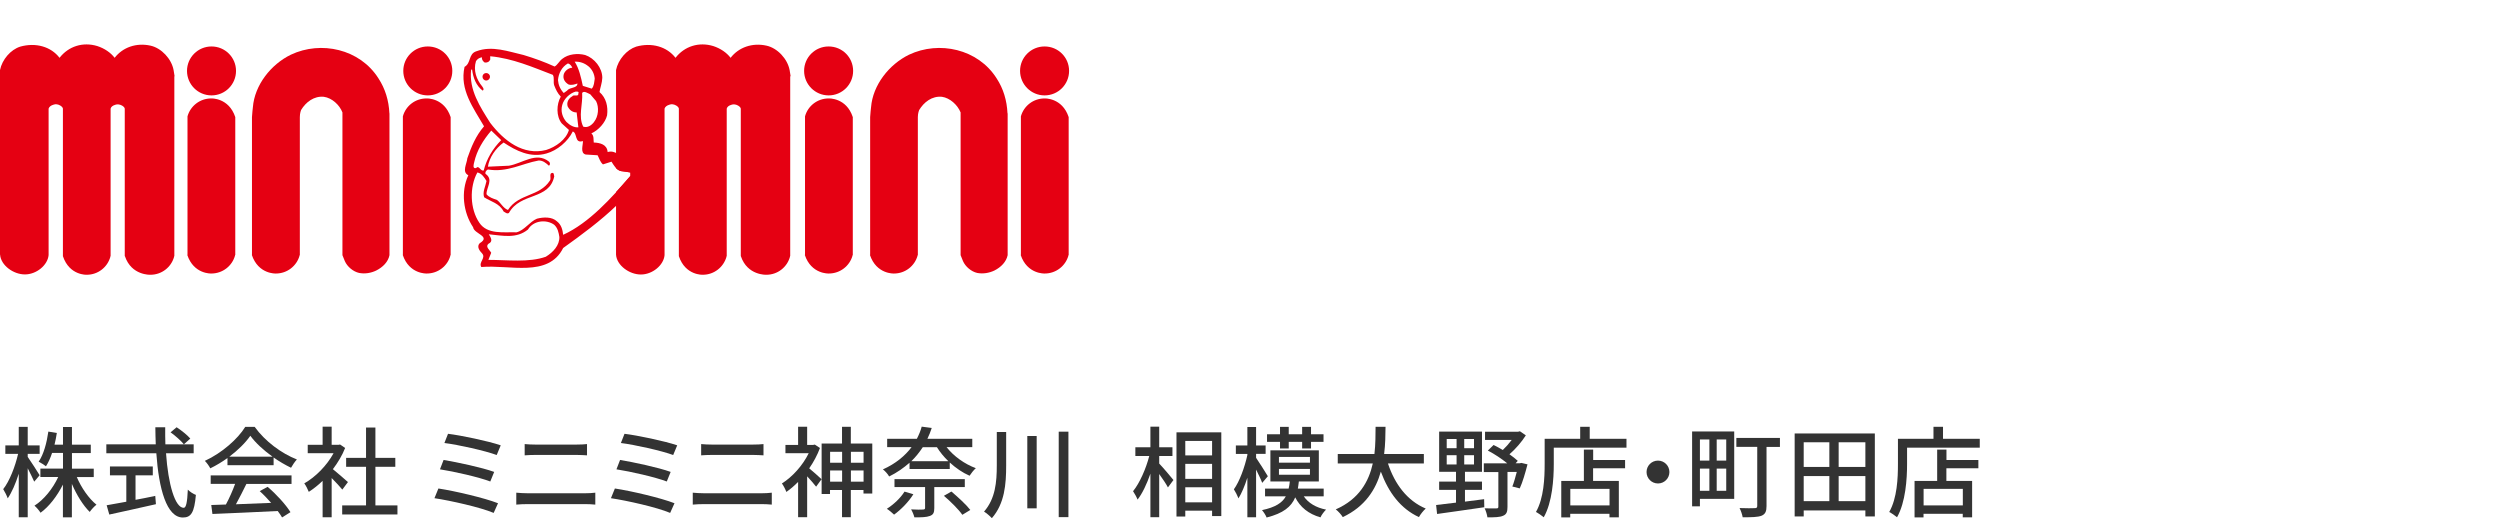 <?xml version="1.0" encoding="UTF-8"?>
<svg id="_レイヤー_2" data-name="レイヤー 2" xmlns="http://www.w3.org/2000/svg" viewBox="0 0 304 63">
  <defs>
    <style>
      .cls-1 {
        fill: #333;
      }

      .cls-2 {
        fill: none;
      }

      .cls-3 {
        fill: #e50012;
      }
    </style>
  </defs>
  <g id="_1" data-name="1">
    <g>
      <g>
        <g>
          <g>
            <path class="cls-3" d="M25.72,11.6c1.65,0,2.98-1.33,2.98-2.98s-1.34-2.97-2.98-2.97-2.98,1.33-2.98,2.97,1.33,2.98,2.98,2.98Z"/>
            <path class="cls-3" d="M52.02,11.6c1.65,0,2.98-1.33,2.98-2.98s-1.33-2.97-2.98-2.97-2.98,1.33-2.98,2.97,1.33,2.98,2.98,2.98Z"/>
            <path class="cls-3" d="M100.76,11.6c1.65,0,2.98-1.33,2.98-2.98s-1.33-2.97-2.98-2.97-2.98,1.33-2.98,2.97,1.34,2.98,2.98,2.98Z"/>
            <path class="cls-3" d="M127.02,11.6c1.65,0,2.98-1.33,2.98-2.98s-1.33-2.97-2.98-2.97-2.98,1.33-2.98,2.97,1.34,2.98,2.98,2.98Z"/>
            <path class="cls-3" d="M100.76,11.97c-1.37,0-2.53.92-2.87,2.18v.09s0,16.75,0,16.75h-.03c.79,2.38,2.93,2.27,2.93,2.27,1.37,0,2.53-.92,2.88-2.18v-.06h.03V14.24c-.78-2.38-2.93-2.27-2.93-2.27Z"/>
            <path class="cls-3" d="M51.86,11.97c-1.38,0-2.53.92-2.87,2.18v.09s0,16.75,0,16.75h-.02c.79,2.38,2.93,2.27,2.93,2.27,1.37,0,2.53-.92,2.87-2.18v-.06h.03V14.24c-.79-2.38-2.93-2.27-2.93-2.27Z"/>
            <path class="cls-3" d="M25.68,11.97c-1.37,0-2.53.92-2.88,2.18v.09s0,16.75,0,16.75h-.03c.79,2.38,2.93,2.27,2.93,2.27,1.37,0,2.53-.92,2.88-2.18v-.06h.03V14.24c-.79-2.38-2.93-2.27-2.93-2.27Z"/>
            <path class="cls-3" d="M127.02,11.97c-1.38,0-2.53.92-2.88,2.18v.09s0,16.75,0,16.75h-.03c.79,2.38,2.93,2.27,2.93,2.27,1.37,0,2.53-.92,2.88-2.18v-.06h.03V14.24c-.79-2.38-2.93-2.27-2.93-2.27Z"/>
            <path class="cls-3" d="M47.35,13.78c-.07-1.56-.51-3-1.33-4.25-2.26-3.58-6.99-4.61-10.65-2.88-2.43,1.18-4.41,3.7-4.62,6.39,0,0-.11.97-.11,1.2v16.75h-.02c.79,2.38,2.93,2.27,2.93,2.27,1.37,0,2.53-.92,2.88-2.18v-.06h.03V14.24c0-.5.15-.86.15-.86.58-.96,1.57-1.73,2.77-1.61.99.14,1.91.99,2.26,1.9v17.36l.29.72c.29.67,1.01,1.28,1.74,1.44.73.14,1.47,0,2.07-.29.82-.41,1.46-1.06,1.62-1.87V13.78Z"/>
            <path class="cls-3" d="M122.51,13.78c-.07-1.56-.5-3-1.32-4.25-2.26-3.58-6.99-4.61-10.65-2.88-2.43,1.18-4.41,3.7-4.62,6.39,0,0-.11.97-.11,1.2v16.75h-.03c.79,2.38,2.93,2.27,2.93,2.27,1.37,0,2.52-.92,2.87-2.18v-.06h.03V14.24c0-.5.16-.86.16-.86.58-.96,1.56-1.73,2.77-1.61.98.14,1.9.99,2.27,1.9v17.36l.29.72c.29.67,1.01,1.28,1.73,1.44.72.14,1.47,0,2.08-.29.82-.41,1.45-1.06,1.62-1.87V13.78Z"/>
            <path class="cls-3" d="M21.23,9.27l-.12-.74c-.25-1.38-1.49-2.69-2.81-2.98-1.72-.38-3.37.2-4.36,1.48-.48-.63-1.22-1.14-2.11-1.43-1.75-.53-3.49.02-4.59,1.43-1.04-1.36-2.89-1.89-4.78-1.36C1.29,6.04.26,7.24,0,8.52h0v22.44h.01c.09,1.3,1.61,2.41,3.02,2.41s2.77-1.13,2.88-2.35V13.21c.07-.22.26-.38.59-.48h.01c.23-.1.56-.06.83.11.18.11.3.25.31.37,0,0,0,17.82,0,17.82v.12h0c.79,2.37,2.9,2.26,2.9,2.26,1.37,0,2.52-.92,2.87-2.18v-.08h.03V13.21c.06-.22.24-.37.57-.47h0s0,0,0,0c.26-.11.61-.03.84.11.18.11.3.24.31.37,0-.01,0,17.81,0,17.81v.12h.02c.79,2.37,3.1,2.26,3.1,2.26,1.38,0,2.53-.92,2.88-2.18v-.08h.03V9.29h0v-.02Z"/>
          </g>
          <g>
            <path class="cls-3" d="M75.6,19.72c-.25-.26-.41-.85-.58-1.03-.16-.18-.69-.35-1.13-.2-.07-.92-.91-1.13-1.69-1.16-.05-.36.05-.82-.29-1.11.87-.39,1.69-1.3,1.91-2.19.14-1.06-.1-2.12-.92-2.84.08-.51.32-1.11.34-1.73,0-1.21-.96-2.39-2.08-2.77-.94-.24-2.05-.12-2.78.46-.39.29-.58.75-.94.94-1.21-.55-2.47-1.01-3.77-1.4-1.81-.41-3.82-1.18-5.73-.46-1.01.31-.63,1.45-1.45,1.9-.63,2.77,1.09,5.01,2.37,7.23-1.01,1.16-1.55,2.51-2.03,3.88-.05.66-.7,1.67.12,2.07-.94,1.98-.61,4.56.58,6.32.1.82,2.22,1.09.8,1.95-.39.41-.02.92.29,1.23.51.56-.46,1.08-.09,1.66,3.43-.31,8.14,1.32,9.95-2.31,2.25-1.61,4.52-3.28,6.57-5.25,0,0,1.4-1.72,1.6-2.06.2-.34,1.37-1.32,1.05-2.21-.32-.92-1.83-.62-2.1-.9ZM72.25,14.82c-.34.44-.8.75-1.33.58-.63-1.26-.03-2.7-.13-4.1.22-.31.7.05.99.17l.7.82c.39.75.29,1.88-.24,2.53ZM71.57,8.07c.46.41.7.92.75,1.5-.07.41-.07.89-.36,1.21l-1.09-.34c-.22-1.04-.46-2.12-.99-2.94.63-.03,1.21.17,1.69.58ZM69.06,12.99c.19.39.6.7,1.06.68l.21,1.81c-.51.05-1.03-.24-1.45-.65-.48-.55-.73-1.3-.51-2.07.19-.72.9-1.42,1.62-1.62.14,0,.46-.05.34.22.05.48-.58.07-.75.36-.46.24-.73.77-.53,1.28ZM69.06,7.71c.24.05.46.32.53.53-.46,0-.92.39-1.04.8-.14.55.14.96.58,1.23.36.12.77,0,1.09-.12-.03.63-.92.41-1.26.87l-.41.29c-.43-.46-.65-.97-.7-1.57.07-.79.44-1.59,1.21-2.03ZM57.29,8.46h.12c.12.99.48,1.95,1.28,2.56.24-.15.02-.39-.07-.53-.68-.82-1.09-1.93-.74-3.06.17-.26.43-.43.74-.46-.07.26.1.46.29.62.31.07.58-.07.7-.34v-.41c2.75.26,5.14,1.32,7.61,2.26.22.34.03.87.17,1.28.2.51.41.97.8,1.37-.53.92-.58,2.39.12,3.26l.87.79c-.34,1.18-1.59,2.07-2.78,2.44-2.78.7-5.12-1.11-6.79-3.3-1.23-1.95-2.61-4.02-2.32-6.48ZM57.66,19.74c.32-1.45,1.09-2.7,2.08-3.86l1.21,1.16c-1.04,1.04-1.79,2.31-2.13,3.69-.41.12-.56-.7-.94-.29-.46.09-.27-.48-.22-.7ZM66.4,31.21c-2.08.75-4.76.39-7.01.39l.34-.86c-.17-.34-.75-.73-.34-1.09.63-.29.27-.8.05-1.16,1.72.17,3.36.56,4.76-.58.68-1.13,2.25-1.25,3.19-.58.44.41.54.94.63,1.49.03,1.01-.77,1.86-1.62,2.38ZM68.48,28.54c-.07-.6-.22-1.21-.75-1.62-.62-.58-1.64-.53-2.43-.33-.89.36-1.52,1.42-2.49,1.66-1.57-.05-3.55.29-4.52-1.16-1.14-1.66-1.23-4.34-.24-6.12.55.12.84.6,1.11,1.04-.12.65-.51,1.32-.29,1.98.82.53,1.86.72,2.37,1.73.19.09.41.34.65.17,1.4-2.53,4.91-1.52,5.51-4.46-.07-.12,0-.31-.17-.41-.55,0-.14.65-.36.94-1.28,1.98-3.79,1.54-5.1,3.57-.58-.2-.89-.89-1.33-1.21-.46-.17-.97-.31-1.28-.7-.02-.86.89-1.78-.12-2.48-.07-.24.1-.43.29-.53,2.35.39,4.11-.72,6.16-1.09.51-.02.89.29,1.26.63.19-.12.14-.41,0-.5-1.54-1.24-3.26.24-4.86.5l-2.56.12c.17-1.11.92-2.22,1.91-2.94,1.52,1.01,3.26,1.9,5.22,1.33,1.3-.36,2.61-1.47,3.19-2.67.58.17.19,1.5,1.23,1.16.05.43-.38,1.45.34,1.64l1.45.09c.21.39.29.79.65,1.11l1.04-.33c.29.45.58,1.01,1.16,1.15.39.05.78.1,1.16.17v.41c-2.34,2.7-5.03,5.71-8.19,7.16Z"/>
            <path class="cls-3" d="M59.12,9.79c.25,0,.46-.2.46-.46s-.21-.45-.46-.45-.45.2-.45.45.2.46.45.46Z"/>
          </g>
          <path class="cls-3" d="M96.14,9.27l-.12-.74c-.26-1.38-1.49-2.69-2.82-2.98-1.72-.38-3.37.2-4.36,1.48-.48-.63-1.22-1.14-2.11-1.43-1.75-.53-3.49.02-4.59,1.43-1.04-1.36-2.89-1.89-4.78-1.36-1.16.38-2.19,1.58-2.45,2.85h0v11.93c.16.16.35.29.58.35.39.05.78.1,1.16.17v.41c-.56.65-1.14,1.31-1.74,1.97v7.62h0c.09,1.3,1.61,2.41,3.02,2.41s2.77-1.13,2.88-2.35V13.21c.07-.22.26-.38.59-.48h.01c.23-.1.55-.06.83.11.18.11.3.25.31.37,0,0,0,17.82,0,17.82v.12h0c.79,2.37,2.91,2.26,2.91,2.26,1.37,0,2.52-.92,2.88-2.18v-.08h.03V13.21c.06-.22.24-.37.57-.47h0s0,0,0,0c.26-.11.61-.03.83.11.18.11.3.24.31.37,0-.01,0,17.81,0,17.81v.12h.01c.79,2.37,3.1,2.26,3.1,2.26,1.37,0,2.52-.92,2.87-2.18v-.08h.03V9.29h0s0-.02,0-.02Z"/>
        </g>
        <g>
          <path class="cls-1" d="M4.16,58.57c-.16-.38-.49-1.03-.79-1.63v5.96h-1.09v-5.29c-.37,1.18-.85,2.27-1.34,2.99-.11-.32-.36-.82-.55-1.12.76-.95,1.46-2.75,1.81-4.29H.65v-1.03h1.63v-2.25h1.09v2.25h1.45v1.03h-1.45v.37c.32.44,1.24,1.88,1.45,2.23l-.66.78ZM9.33,57.99c.56,1.33,1.48,2.64,2.4,3.38-.26.2-.62.59-.82.88-.8-.78-1.6-2.07-2.17-3.41v4.07h-1.09v-3.98c-.71,1.4-1.67,2.66-2.72,3.42-.17-.28-.5-.66-.74-.86,1.14-.72,2.23-2.06,2.89-3.49h-2.17v-1.02h2.75v-1.9h-1.33c-.2.62-.46,1.18-.74,1.62-.19-.16-.65-.44-.89-.56.61-.89.98-2.27,1.18-3.66l1.03.17c-.07.49-.17.96-.28,1.42h1.03v-2.15h1.09v2.15h2.29v1.02h-2.29v1.9h2.65v1.02h-2.06Z"/>
          <path class="cls-1" d="M20.19,55.12c.26,3.78,1.1,6.63,2.15,6.63.29,0,.43-.65.5-2.21.25.26.67.53.98.64-.19,2.16-.59,2.75-1.58,2.75-1.98,0-2.93-3.49-3.23-7.81h-6.08v-1.09h6.01c-.02-.68-.05-1.38-.05-2.07h1.2c-.01.7,0,1.4.02,2.07h3.44v1.09h-3.37ZM16.47,60.78c.79-.14,1.61-.31,2.41-.48l.08,1.01c-1.99.46-4.14.92-5.67,1.26l-.32-1.13c.65-.11,1.48-.26,2.39-.43v-3.21h-1.99v-1.08h5.21v1.08h-2.1v2.99ZM21.47,51.95c.59.38,1.32.97,1.67,1.38l-.78.7c-.34-.42-1.03-1.04-1.62-1.46l.73-.61Z"/>
          <path class="cls-1" d="M27.66,55.7c-.66.47-1.37.9-2.09,1.25-.12-.25-.42-.67-.66-.91,2.05-.94,4.01-2.66,4.91-4.13h1.15c1.27,1.76,3.26,3.23,5.13,3.96-.26.28-.52.67-.71,1.01-.7-.34-1.43-.76-2.12-1.25v.94h-5.61v-.86ZM25.6,57.81h9.85v1.04h-5.49c-.4.8-.84,1.7-1.27,2.47,1.33-.05,2.82-.11,4.28-.17-.44-.5-.92-1.01-1.39-1.43l.96-.52c1.09.92,2.23,2.19,2.78,3.08l-1.02.64c-.13-.23-.31-.49-.53-.78-2.85.14-5.9.28-7.94.36l-.14-1.09,1.78-.06c.4-.74.83-1.7,1.12-2.51h-2.97v-1.04ZM33.14,55.53c-1.08-.77-2.06-1.67-2.7-2.54-.58.84-1.49,1.74-2.55,2.54h5.25Z"/>
          <path class="cls-1" d="M41.64,59.55c-.28-.35-.82-.92-1.31-1.42v4.77h-1.1v-4.43c-.54.53-1.12.98-1.68,1.34-.11-.29-.38-.82-.55-1.03,1.37-.78,2.75-2.17,3.56-3.67h-3.14v-1.02h1.81v-2.21h1.1v2.21h.83l.19-.04.62.42c-.36.91-.89,1.79-1.49,2.58.56.46,1.56,1.32,1.83,1.57l-.68.91ZM48.33,61.46v1.1h-6.72v-1.1h2.9v-4.7h-2.42v-1.08h2.42v-3.69h1.14v3.69h2.42v1.08h-2.42v4.7h2.67Z"/>
          <path class="cls-1" d="M60.56,61.19l-.53,1.18c-1.6-.68-5.27-1.5-7.2-1.79l.48-1.18c2.03.31,5.6,1.15,7.24,1.79ZM60.09,57.39l-.47,1.16c-1.39-.53-4.38-1.21-6.12-1.48l.44-1.14c1.67.28,4.64.91,6.14,1.45ZM60.89,54.15l-.49,1.18c-1.43-.53-4.68-1.25-6.36-1.46l.44-1.12c1.57.19,4.89.88,6.4,1.4Z"/>
          <path class="cls-1" d="M62.78,59.91c.43.04.91.07,1.36.07h7.05c.38,0,.82-.02,1.2-.07v1.45c-.4-.04-.86-.06-1.2-.06h-7.05c-.44,0-.94.02-1.36.06v-1.45ZM63.8,54c.4.04.88.06,1.27.06h5.06c.46,0,.92-.02,1.25-.06v1.37c-.34-.02-.84-.05-1.25-.05h-5.05c-.43,0-.9.02-1.28.05v-1.37Z"/>
          <path class="cls-1" d="M82.02,61.19l-.53,1.18c-1.59-.68-5.26-1.5-7.2-1.79l.48-1.18c2.03.31,5.6,1.15,7.24,1.79ZM81.55,57.39l-.47,1.16c-1.39-.53-4.38-1.21-6.12-1.48l.44-1.14c1.67.28,4.64.91,6.14,1.45ZM82.35,54.15l-.49,1.18c-1.43-.53-4.68-1.25-6.36-1.46l.44-1.12c1.57.19,4.89.88,6.4,1.4Z"/>
          <path class="cls-1" d="M84.24,59.91c.43.04.91.07,1.36.07h7.05c.38,0,.82-.02,1.2-.07v1.45c-.4-.04-.86-.06-1.2-.06h-7.05c-.44,0-.94.02-1.36.06v-1.45ZM85.26,54c.4.04.88.06,1.27.06h5.06c.46,0,.92-.02,1.25-.06v1.37c-.34-.02-.84-.05-1.25-.05h-5.05c-.43,0-.9.02-1.28.05v-1.37Z"/>
          <path class="cls-1" d="M99.71,54.47c-.32.86-.78,1.72-1.31,2.48.42.34,1.27,1.1,1.5,1.32l-.66.91c-.24-.31-.7-.84-1.09-1.26v4.97h-1.1v-4.29c-.47.48-.95.89-1.43,1.22-.1-.29-.38-.83-.54-1.03,1.26-.79,2.53-2.18,3.26-3.68h-2.83v-1.01h1.54v-2.21h1.1v2.21h.74l.19-.04.62.41ZM106.07,53.93v6.08h-1.07v-.43h-1.54v3.31h-1.07v-3.31h-1.46v.49h-1.02v-6.14h2.48v-2.03h1.07v2.03h2.6ZM100.94,54.94v1.33h1.46v-1.33h-1.46ZM102.4,58.57v-1.36h-1.46v1.36h1.46ZM103.47,54.94v1.33h1.54v-1.33h-1.54ZM105.01,58.57v-1.36h-1.54v1.36h1.54Z"/>
          <path class="cls-1" d="M115.11,54.38c.85,1.09,2.19,2.05,3.55,2.55-.25.22-.59.65-.76.92-.85-.37-1.68-.94-2.41-1.61v.79h-4.89v-.76c-.7.61-1.5,1.19-2.48,1.67-.16-.29-.5-.68-.76-.86,1.56-.7,2.7-1.66,3.49-2.71h-2.97v-1.01h3.61c.25-.49.46-.98.59-1.48l1.22.16c-.14.44-.32.89-.53,1.32h5.46v1.01h-3.12ZM111.06,60.11c-.59.94-1.51,1.87-2.34,2.47-.19-.19-.62-.55-.88-.71.82-.52,1.66-1.3,2.15-2.09l1.07.32ZM113.61,59.22v2.57c0,.54-.12.8-.54.95-.42.16-1.01.17-1.88.17-.07-.29-.24-.7-.4-.97.64.04,1.28.04,1.46.02s.24-.05.24-.2v-2.53h-3.72v-.97h8.55v.97h-3.72ZM115.32,56.08c-.54-.52-1.01-1.09-1.39-1.7h-1.72c-.4.6-.85,1.18-1.39,1.7h4.5ZM115.69,59.77c.79.67,1.81,1.6,2.3,2.24l-.97.59c-.44-.64-1.43-1.62-2.24-2.31l.91-.52Z"/>
          <path class="cls-1" d="M122.35,52.52v4.07c0,2.29-.18,4.63-1.74,6.42-.22-.25-.66-.62-.95-.8,1.38-1.57,1.55-3.6,1.55-5.61v-4.07h1.14ZM126.06,53.02v8.79h-1.14v-8.79h1.14ZM129.92,52.49v10.39h-1.18v-10.39h1.18Z"/>
          <path class="cls-1" d="M140.96,56.37c.42.43,1.49,1.69,1.73,2l-.67.9c-.2-.4-.65-1.06-1.06-1.63v5.25h-1.07v-5.29c-.43,1.24-.98,2.41-1.56,3.15-.12-.31-.38-.77-.55-1.02.8-.98,1.58-2.75,1.97-4.28h-1.69v-1.06h1.83v-2.51h1.07v2.51h1.61v1.06h-1.61v.91ZM148.51,52.57v10.18h-1.12v-.65h-3.26v.71h-1.07v-10.24h5.45ZM144.13,53.62v1.76h3.26v-1.76h-3.26ZM144.13,58.23h3.26v-1.82h-3.26v1.82ZM147.39,61.08v-1.83h-3.26v1.83h3.26Z"/>
          <path class="cls-1" d="M153.48,58.71c-.14-.4-.46-1.03-.74-1.61v5.8h-1.06v-4.81c-.31.98-.7,1.9-1.08,2.51-.12-.32-.38-.82-.56-1.1.68-.94,1.31-2.66,1.64-4.17v-.13h-1.4v-1.03h1.4v-2.25h1.06v2.25h1.16v1.02h-1.16v.48c.32.46,1.22,1.88,1.43,2.24l-.68.8ZM158.53,60.34c.56.83,1.5,1.39,2.72,1.63-.24.23-.55.64-.68.94-1.45-.41-2.47-1.24-3.07-2.43-.48,1.15-1.46,1.94-3.48,2.45-.1-.28-.37-.68-.56-.9,1.63-.34,2.46-.89,2.9-1.68h-2.53v-.94h2.87c.07-.28.11-.55.14-.86h-2.36v-3.79h5.89v3.79h-2.43c-.04.31-.07.59-.12.86h3.14v.94h-2.42ZM155.65,53.73h-1.58v-.92h1.58v-.9h1.06v.9h1.63v-.9h1.08v.9h1.52v.92h-1.52v.8h-1.08v-.8h-1.63v.8h-1.06v-.8ZM155.52,56.26h3.77v-.7h-3.77v.7ZM155.52,57.73h3.77v-.71h-3.77v.71Z"/>
          <path class="cls-1" d="M168.78,56.37c.82,2.49,2.33,4.52,4.59,5.47-.28.24-.65.71-.83,1.04-2.24-1.04-3.69-2.99-4.63-5.53-.61,2.17-1.91,4.25-4.63,5.53-.18-.3-.54-.7-.85-.94,2.85-1.25,4.02-3.41,4.5-5.58h-4.26v-1.15h4.46c.14-1.2.13-2.35.14-3.31h1.21c-.01.97-.02,2.12-.17,3.31h4.83v1.15h-4.38Z"/>
          <path class="cls-1" d="M178.13,61c.77-.1,1.56-.19,2.34-.3l.02.98c-2.05.31-4.23.6-5.74.82l-.12-1.09c.66-.07,1.5-.17,2.42-.29v-1.55h-2.05v-1.01h2.05v-1.19h-2.05v-4.89h5.21v4.89h-2.07v1.19h2.07v1.01h-2.07v1.43ZM175.92,54.5h1.2v-1.12h-1.2v1.12ZM175.92,56.48h1.2v-1.13h-1.2v1.13ZM179.24,53.38h-1.19v1.12h1.19v-1.12ZM179.24,55.35h-1.19v1.13h1.19v-1.13ZM185.74,56.48c-.26,1.02-.6,2.18-.94,2.91l-.9-.23c.18-.44.37-1.12.54-1.77h-1.13v4.25c0,.58-.11.9-.52,1.07-.41.19-1.03.2-1.92.2-.04-.31-.18-.79-.34-1.1.64.02,1.25.02,1.43.01.18,0,.24-.05.24-.2v-4.22h-1.77v-1.06h2.85c-.66-.54-1.56-1.14-2.36-1.55l.7-.68c.36.18.74.38,1.12.61.38-.36.77-.8,1.08-1.22h-3.24v-1h4.01l.23-.06.72.5c-.5.79-1.25,1.66-1.99,2.3.4.28.74.55,1.01.8l-.26.29h.52l.18-.04.76.18Z"/>
          <path class="cls-1" d="M197.78,53.36v1.08h-8.84v1.97c0,1.87-.18,4.65-1.22,6.49-.2-.18-.7-.52-.95-.64.97-1.7,1.06-4.14,1.06-5.85v-3.05h4.32v-1.46h1.16v1.46h4.47ZM193.72,55.94h3.89v1h-3.89v1.54h3.13v4.43h-1.14v-.43h-4.77v.44h-1.09v-4.44h2.75v-3.81h1.13v1.28ZM195.72,59.45h-4.77v2.01h4.77v-2.01Z"/>
          <path class="cls-1" d="M201.61,56.01c.77,0,1.39.62,1.39,1.39s-.62,1.39-1.39,1.39-1.39-.62-1.39-1.39.62-1.39,1.39-1.39Z"/>
          <path class="cls-1" d="M210.88,60.66h-4.17v.91h-.95v-9.1h5.12v8.19ZM206.71,53.44v2.57h1.15v-2.57h-1.15ZM206.71,59.68h1.15v-2.7h-1.15v2.7ZM209.91,53.44h-1.16v2.57h1.16v-2.57ZM209.91,59.68v-2.7h-1.16v2.7h1.16ZM216.43,54.35h-1.62v7.18c0,.65-.14.98-.6,1.18-.47.18-1.2.19-2.3.19-.05-.31-.22-.82-.38-1.12.79.04,1.61.02,1.85.01.23,0,.3-.07.3-.28v-7.17h-2.54v-1.09h5.3v1.09Z"/>
          <path class="cls-1" d="M227.98,52.71v10.09h-1.15v-.73h-7.5v.73h-1.1v-10.09h9.75ZM219.33,53.78v3h3.12v-3h-3.12ZM219.33,60.94h3.12v-3.05h-3.12v3.05ZM226.83,53.78h-3.25v3h3.25v-3ZM226.83,60.94v-3.05h-3.25v3.05h3.25Z"/>
          <path class="cls-1" d="M240.74,53.36v1.08h-8.84v1.97c0,1.87-.18,4.65-1.22,6.49-.2-.18-.7-.52-.95-.64.97-1.7,1.06-4.14,1.06-5.85v-3.05h4.32v-1.46h1.16v1.46h4.47ZM236.68,55.94h3.89v1h-3.89v1.54h3.13v4.43h-1.14v-.43h-4.77v.44h-1.09v-4.44h2.75v-3.81h1.13v1.28ZM238.68,59.45h-4.77v2.01h4.77v-2.01Z"/>
        </g>
      </g>
      <rect class="cls-2" width="304" height="63"/>
    </g>
  </g>
</svg>